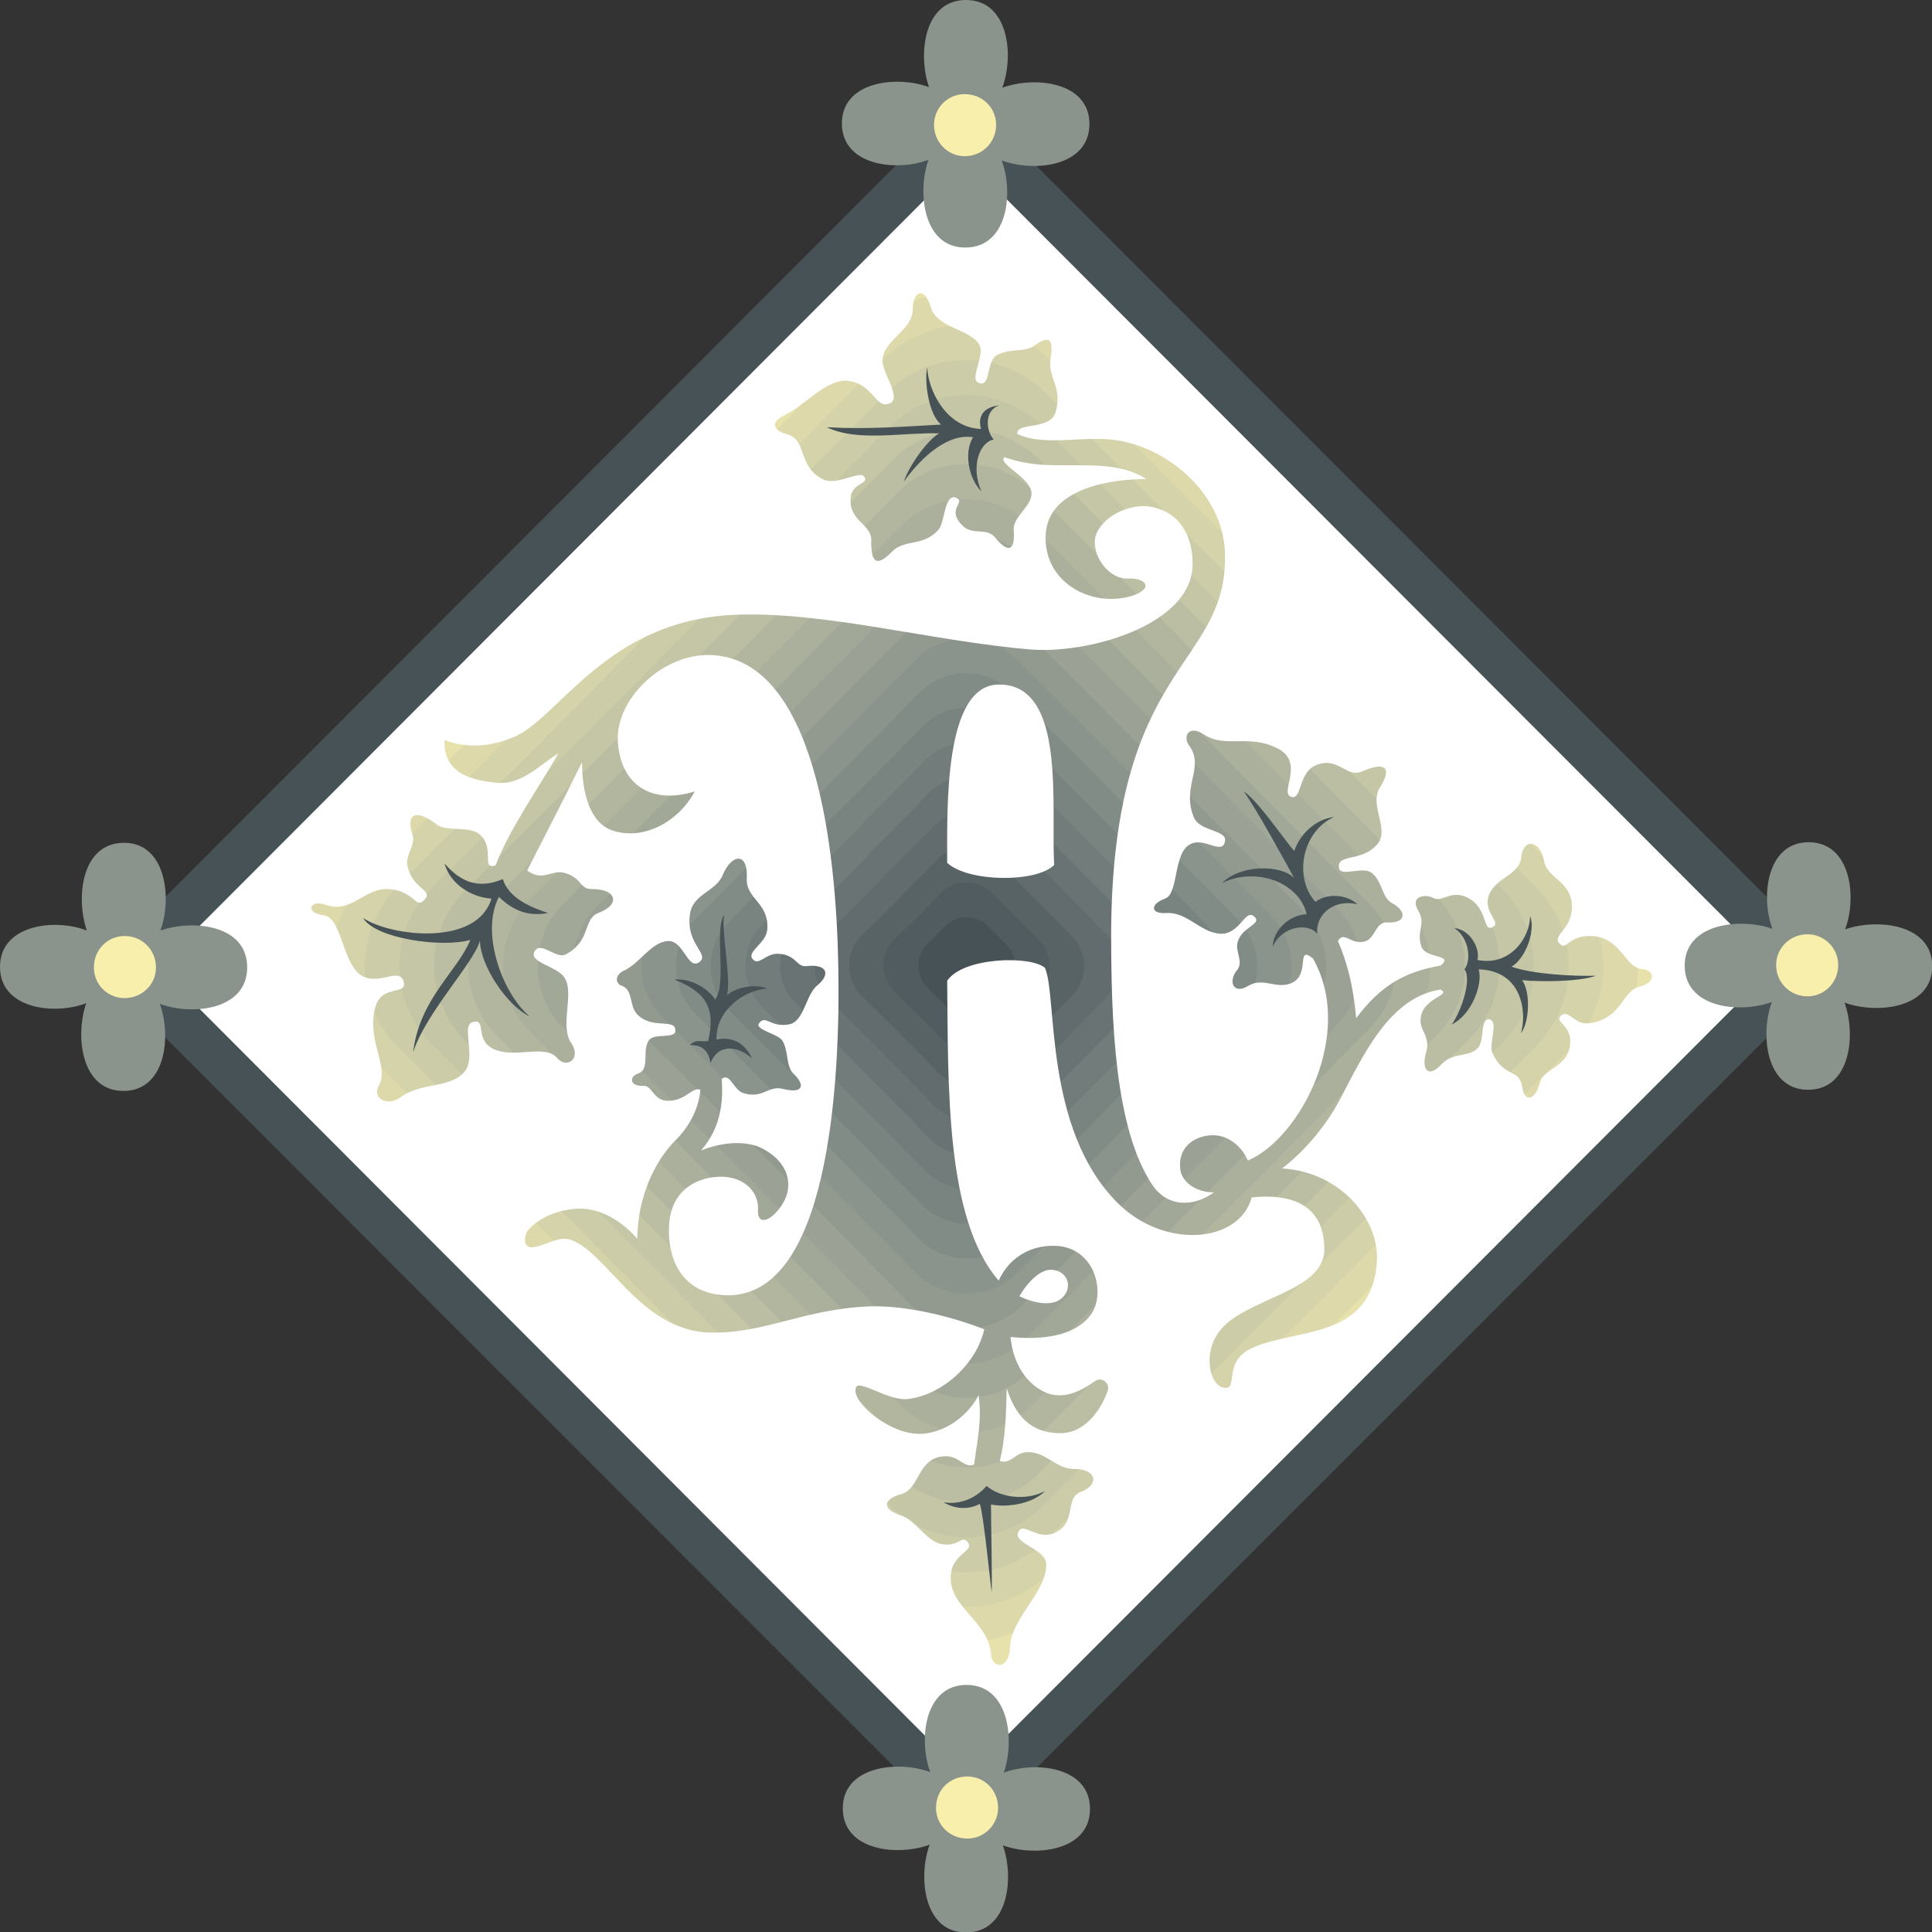 <svg xmlns="http://www.w3.org/2000/svg" xml:space="preserve" width="628.309" height="628.422" fill-rule="evenodd" stroke-linejoin="round" stroke-width="28.222" preserveAspectRatio="xMidYMid" version="1.2" viewBox="0 0 16624 16627"><rect x="0" y="0" width="16624" height="16627" fill="#333333" stroke="none"/><defs class="ClipPathGroup"><clipPath id="a" clipPathUnits="userSpaceOnUse"><path d="M0 0h16624v16627H0z"/></clipPath></defs><g class="SlideGroup"><g class="Slide" clip-path="url(#a)"><g class="Page"><g class="com.sun.star.drawing.ClosedBezierShape"><path fill="none" d="M1652 1598h13333v13432H1652z" class="BoundingBox"/><path fill="#F9EFAC" d="m9175 1956 5456 5496c470 480 470 1246 0 1723l-5456 5497c-475 475-1240 475-1715 0L2004 9175c-469-477-469-1243 0-1723l5456-5496c475-477 1240-477 1715 0Z"/></g><g class="com.sun.star.drawing.ClosedBezierShape"><path fill="none" d="M1948 1894h12739v12836H1948z" class="BoundingBox"/><path fill="#EFE7AC" d="M2288 9139c-456-460-451-1197 5-1657 1740-1745 1163-1169 5204-5245 458-459 1183-454 1640 5 1740 1745 1168 1168 5204 5247 457 458 462 1190 5 1650-1730 1745-1148 1168-5204 5245-457 460-1192 460-1650 0-1729-1745-1153-1168-5204-5245Z"/></g><g class="com.sun.star.drawing.ClosedBezierShape"><path fill="none" d="M2247 2197h12143v12232H2247z" class="BoundingBox"/><path fill="#E7E1AC" d="M2575 9106c-441-437-435-1154 6-1591 1653-1663 1109-1110 4950-4993 437-436 1136-431 1573 5 1659 1666 1110 1110 4951 4993 442 437 447 1149 5 1586-1641 1664-1092 1110-4951 4994-437 437-1149 437-1583 0-1649-1664-1095-1110-4951-4994Z"/></g><g class="com.sun.star.drawing.ClosedBezierShape"><path fill="none" d="M2541 2495h11554v11635H2541z" class="BoundingBox"/><path fill="#DDD9AA" d="M2854 9073c-420-419-415-1105 5-1524 1573-1580 1057-1056 4705-4743 419-418 1087-413 1507 8 1574 1577 1056 1054 4705 4740 419 419 426 1100 5 1519-1567 1580-1039 1057-4703 4738-421 424-1100 424-1521 0-1562-1575-1039-1051-4703-4738Z"/></g><g class="com.sun.star.drawing.ClosedBezierShape"><path fill="none" d="M2839 2798h10958v11029H2839z" class="BoundingBox"/><path fill="#D5D3AA" d="M3139 9040c-403-404-398-1060 5-1459 1493-1499 998-998 4450-4483 399-403 1047-398 1446 5 1491 1493 1001 998 4450 4483 404 399 409 1050 5 1454-1483 1493-985 998-4450 4483-404 404-1052 404-1456 0-1481-1491-981-996-4450-4483Z"/></g><g class="com.sun.star.drawing.ClosedBezierShape"><path fill="none" d="M3138 3097h10361v10434H3138z" class="BoundingBox"/><path fill="#CCCCA8" d="M3426 9010c-387-383-382-1013 6-1397 1404-1409 942-942 4196-4230 383-385 996-380 1380 8 1407 1404 942 937 4196 4230 389 381 394 1006 5 1389-1394 1410-925 943-4196 4230-384 386-1009 386-1390 0-1395-1407-928-942-4197-4230Z"/></g><g class="com.sun.star.drawing.ClosedBezierShape"><path fill="none" d="M3436 3398h9765v9832H3436z" class="BoundingBox"/><path fill="#C4C6A5" d="M3710 8977c-365-365-365-966 5-1337 1321-1320 884-884 3941-3970 371-364 952-359 1323 5 1321 1326 884 884 3941 3970 371 371 371 967 5 1332-1308 1326-869 884-3946 3975-366 369-957 369-1323 0-1316-1323-874-883-3946-3975Z"/></g><g class="com.sun.star.drawing.ClosedBezierShape"><path fill="none" d="M3735 3694h9168v9238H3735z" class="BoundingBox"/><path fill="#BBBEA2" d="M3995 8943c-346-350-346-920 0-1271 1240-1239 831-825 3692-3718 351-350 912-345 1262 5 1232 1239 829 831 3692 3718 348 351 348 916 0 1266-1224 1240-815 831-3692 3724-350 351-911 351-1262 0-1227-1239-813-831-3692-3724Z"/></g><g class="com.sun.star.drawing.ClosedBezierShape"><path fill="none" d="M4029 3993h8577v8636H4029z" class="BoundingBox"/><path fill="#B2B69E" d="M4277 8913c-330-330-330-874 5-1210 1153-1150 774-769 3437-3462 335-334 861-329 1197 5 1153 1154 769 770 3437 3465 335 333 335 872 5 1202-1148 1159-759 775-3442 3463-328 335-869 335-1197 0-1143-1154-759-770-3442-3463Z"/></g><g class="com.sun.star.drawing.ClosedBezierShape"><path fill="none" d="M4328 4294h7980v8036H4328z" class="BoundingBox"/><path fill="#AAB09C" d="M4561 8880c-311-313-311-827 5-1144 1067-1067 717-716 3185-3211 318-311 814-306 1132 5 1067 1072 716 717 3185 3211 317 317 317 826 5 1139-1062 1072-701 716-3190 3210-313 318-819 318-1132 0-1061-1066-706-711-3190-3210Z"/></g><g class="com.sun.star.drawing.ClosedBezierShape"><path fill="none" d="M4627 4593h7383v7436H4627z" class="BoundingBox"/><path fill="#A1A898" d="M4848 8848c-296-297-296-781 5-1078 980-986 655-658 2928-2959 298-294 774-289 1068 7 988 986 663 661 2931 2957 303 297 303 776 5 1073-975 985-645 663-2936 2959-294 294-770 294-1068 0-972-988-645-658-2933-2959Z"/></g><g class="com.sun.star.drawing.ClosedBezierShape"><path fill="none" d="M4926 4896h6785v6836H4926z" class="BoundingBox"/><path fill="#9BA295" d="M5133 8820c-278-280-273-737 0-1016 904-902 610-605 2682-2701 282-279 723-274 1005 5 899 899 602 599 2682 2701 274 279 279 731 0 1011-889 901-587 599-2677 2701-280 279-735 279-1015 0-889-900-586-602-2677-2701Z"/></g><g class="com.sun.star.drawing.ClosedBezierShape"><path fill="none" d="M5221 5193h6191v6239H5221z" class="BoundingBox"/><path fill="#929A90" d="M5417 8789c-263-264-256-696 0-955 820-818 551-544 2431-2447 259-263 679-256 938 7 818 813 548 544 2431 2445 256 259 261 686 0 950-803 813-534 543-2426 2447-264 259-684 259-949 0-802-820-528-551-2425-2447Z"/></g><g class="com.sun.star.drawing.ClosedBezierShape"><path fill="none" d="M5520 5495h5597v5637H5520z" class="BoundingBox"/><path fill="#8B948C" d="M5704 8756c-248-249-243-646 0-890 732-732 491-490 2177-2192 241-243 631-235 872 5 734 732 496 490 2177 2192 244 244 249 636 0 885-716 726-472 485-2172 2192-246 244-636 244-882 0-724-732-475-490-2172-2192Z"/></g><g class="com.sun.star.drawing.ClosedBezierShape"><path fill="none" d="M5817 5792h5002v5039H5817z" class="BoundingBox"/><path fill="#828C87" d="M5984 8723c-226-226-220-597 5-823 647-648 436-437 1922-1941 226-226 583-220 812 5 650 647 434 431 1922 1941 226 226 232 592 5 818-642 648-421 432-1922 1937-226 226-596 226-822 0-635-648-419-432-1922-1937Z"/></g><g class="com.sun.star.drawing.ClosedBezierShape"><path fill="none" d="M6115 6090h4406v4442H6115z" class="BoundingBox"/><path fill="#798380" d="M6271 8692c-210-211-205-556 0-759 564-567 381-379 1674-1688 205-210 539-205 745 5 566 559 381 376 1674 1688 205 203 210 543 0 754-554 559-366 376-1669 1680-211 211-545 211-756 0-548-559-360-376-1668-1680Z"/></g><g class="com.sun.star.drawing.ClosedBezierShape"><path fill="none" d="M6415 6392h3807v3837H6415z" class="BoundingBox"/><path fill="#727C7B" d="M6555 8659c-186-193-186-509 0-702 481-475 322-317 1418-1427 193-187 496-182 689 5 480 480 323 323 1418 1428 188 195 188 503 0 696-467 475-307 318-1418 1428-193 188-496 188-689 0-470-480-307-318-1418-1428Z"/></g><g class="com.sun.star.drawing.ClosedBezierShape"><path fill="none" d="M6710 6690h3214v3243H6710z" class="BoundingBox"/><path fill="#697373" d="M6840 8626c-172-172-172-457 0-635 394-388 269-264 1163-1177 178-169 448-164 626 8 394 391 264 264 1166 1174 170 178 170 458 0 630-383 394-249 265-1166 1177-170 171-453 171-626 0-381-393-251-264-1163-1177Z"/></g><g class="com.sun.star.drawing.ClosedBezierShape"><path fill="none" d="M7008 6993h2619v2636H7008z" class="BoundingBox"/><path fill="#626C6E" d="M7127 8593c-157-155-157-415 0-570 312-307 208-206 909-917 157-154 405-149 562 5 313 308 209 206 910 917 157 155 157 410 0 565-295 307-193 206-910 922-157 150-405 150-562 0-302-312-193-211-909-922Z"/></g><g class="com.sun.star.drawing.ClosedBezierShape"><path fill="none" d="M7306 7290h2025v2043H7306z" class="BoundingBox"/><path fill="#586366" d="M7406 8563c-133-139-133-368 0-508 232-221 158-149 663-664 140-138 357-133 497 8 226 221 157 150 663 661 134 143 134 364 0 503-221 221-140 150-663 664-140 140-357 140-497 0-215-221-139-152-663-664Z"/></g><g class="com.sun.star.drawing.ClosedBezierShape"><path fill="none" d="M7603 7591h1429v1438H7603z" class="BoundingBox"/><path fill="#515C60" d="M7690 8529c-116-119-116-323 0-443 147-139 104-91 412-408 116-119 313-114 430 5 147 139 96 91 411 409 117 119 117 318 0 437-137 140-86 92-411 409-117 120-314 120-430 0-135-139-82-91-412-409Z"/></g><g class="com.sun.star.drawing.ClosedBezierShape"><path fill="none" d="M7901 7892h834v840h-834z" class="BoundingBox"/><path fill="#475256" d="m8502 7968 156 157c101 102 101 270 0 372l-156 157c-104 102-264 102-368 0l-156-157c-101-102-101-270 0-372l156-157c104-101 264-101 368 0Z"/></g><g class="com.sun.star.drawing.ClosedBezierShape"><path fill="none" d="M1092 1062h14434v14510H1092z" class="BoundingBox"/><path fill="#FFF" d="M8771 11154c69-119 188-249 300-226 119 20 162 155 66 241-87 81-254 38-366-15Zm0 0Zm-621-3730c179 168 771 173 921 18-31-503 109-1557-478-1552-471 5-443 1054-443 1534Zm0 0Zm0 1015c140-207 728-217 842-110 107 244-13 1380 620 2017 404 409 1054 351 1158-43 376-38 630 86 625 457-8 361-701 414-907 701-150 203-69 501 71 480 81-12-23-233 211-340 381-178 1024-66 1077-734 30-371-313-785-815-813 195-150 378-366 502-602 188-355 420-874 862-937 101 53-173 68-173 269 0 86 86 145 48 269-43 150 18 231 135 102 96-102 238-58 307-135 66-58 18-259 102-249 86 18-11 216 28 293 101 215 226 124 254 284 20 147 116 119 154-36 34-124 254-129 260-345 5-152-135-168-82-226 66-66 120 86 249 63 280-38 275-279 437-317 122-28 140-140 5-150-134-13-183-288-442-283-183 0-193 120-254 71-81-81 102-114 102-327-5-221-214-234-241-394-34-178-178-191-194-33-17 173-238 173-287 355-30 140 125 216 33 254-76 36-38-167-205-254-145-76-226 44-300 0-56-33-206-22-130 107 74 125-22 178 31 318 43 99 282 61 163 157-298 54-506 159-727 453-23-279-81-491-157-664 53-91 109 33 226 5 96-20 96-170 195-165 173 10 173-99 43-167-86-44-86-206-182-265-77-48-254 39-272-33-26-134 205-48 335-215 97-127-76-328 15-478 125-201 18-216-150-142-134 61-200-122-383-59-178 59-130 323-236 275-87-38 119-290-102-409-249-135-460 0-643-125-129-86-188 18-121 104 127 178-72 351 35 608 48 124 287 109 269 205-20 130-183-38-299 28-148 74-99 424-216 468-135 48-125 134 10 124 178-10 284 160 457 178 178 15 221-226 302-145 66 64-106 84-144 213-28 82 53 173-6 245-81 97-33 216 97 135 130-76 236 33 371-23 167-74 33-329 183-214 368 641-107 1550-559 1741-53-125-178-234-335-216-140 15-265 111-247 284 10 119 140 206 290 206-178 129-404 129-534-71-322-490-350-1418-350-2173 13-2299 980-2273 980-3216 8-510-439-909-871-1000-297-71-663 53-917-66-10-107 282-26 330-188 64-211-71-298-43-458 31-205-33-188-140-114-81 61-215 18-330 86-81 59-48 265-139 237-107-21 53-237-6-333-81-135-361-140-415-318-60-195-157-134-157 21 0 167-236 254-259 416-15 117 168 333 66 386-130 61-140-172-373-193-183-10-366 216-539 298-124 58-96 134 33 165 168 56 81 282 307 388 102 49 298-68 341-33 68 71-99 56-109 186-21 203 177 226 177 365-5 173 33 252 178 102 114-114 269-38 404-193 53-71 48-317 152-269 74 35-66 86 21 203 102 145 227 33 313 140 130 157 168 81 158-64-13-124 177-216 150-340-33-130-285-231-232-290 150 49 252 64 414 69 303 5 587-26 808 119-333 0-866 92-866 501-5 388 381 594 711 513 216-54 178-163 0-158-157 10-302-178-287-333 18-162 254-312 465-287 231 33 376 211 376 496 0 523-899 777-1400 734-846-71-1789-335-2556-297-1092 53-1496 889-1885 1051-193 81-393 102-596 26-13 287 236 350 462 368 206 15 361-158 518-254-185 322-422 653-541 965-127 36-5-135-127-259-91-91-292-23-384-97-182-139-259-81-205 87 33 91-59 170-43 269 43 213 238 208 142 300-71 76-87-87-308-97-205-10-317 216-538 135-135-48-185 71-13 91 148 23 158 384 302 504 158 122 346-72 384 69 31 119-190 18-244 216-81 279 125 518 28 678-58 109 76 183 193 96 183-134 442-68 556-231 87-129-43-393 64-414 119-33 10 150 173 231 183 87 447-43 548 77 87 101 211 5 125-125-107-150 33-437-64-571-71-98-317-126-249-227 59-77 183 76 264 33 221-115 145-303 280-356 201-76 152-211-59-206-101 0-81-96-231-139-109-33-188 81-322-21 165-325 312-604 472-932 0 257 66 533 275 592 264 81 561-86 695-340-365 114-640-49-662-435-16-350 360-729 764-739 942-10 1115 1692 1133 2667 20 992-76 2904-993 2841-376-28-478-341-463-600 16-317 260-424 463-419 211 10 312 155 302 285-5 119 76 101 140 38 216-211 129-475-150-587-150-48-323-23-480 38 157-178 195-388 178-615 71-58 101 92 182 120 173 58 216-71 351-33 178 43 183-43 81-135-63-66-38-206-96-287-38-53-239-91-196-145 56-76 99 39 254 11 135-21 145-257 249-338 122-104 69-184-96-164-87 11-87-101-244-106-107-6-168 112-221 43-48-66 124-135 129-259 10-232-188-254-177-437 10-226-130-206-206-28-59 152-269 162-285 355-28 244 168 326 87 394-102 82-135-173-265-178-149 0-248 191-388 255-74 33-81 107-20 130 101 33 63 173 134 246 130 135 333 28 328 142 0 69-173 21-221 74-74 81 10 254-97 292-81 26-76 112 38 107 82-10 87 129 216 129 155 0 204-119 280-96-16 178-107 328-211 432-188 188-328 495-333 851-119-140-302-259-490-259-158 0-340 63-447 182-38 44-48 158 33 150 102-5 218-96 317-68 318 86 607 792 1217 802 470 11 803-205 1384-226 323-5 701 92 972 198-66 298-362 567-659 600-155 20-409-163-442-104-59 104 231 363 475 398 236 39 481-134 577-327 31 221-10 376-38 597-92 38-130-92-280-69-206 26-191 280-346 323-157 43-172 129-5 183 135 43 221 231 361 249 135 20 163-77 212-23 74 91-154 96-143 325 7 251 326 366 346 645 10 129 158 129 163-58 10-260 317-475 312-717 0-139-317-183-231-292 48-58 150 76 289 28 216-81 92-307 244-361 165-66 122-195-56-195-160 5-246-150-408-145-102 0-140 107-237 76 49-200 54-409 59-625 76 232 200 381 452 386 190 6 340-154 416-360 26-74-55-130-109-87-124 87-259 153-404 105-188-72-302-265-322-486 254 26 548 0 688-188 130-167 56-556-269-594-226-20-424 86-521 297-461-533-433-1681-443-2580Zm0 0Zm7375-126L8311 1062 1092 8313l7219 7258 7214-7258Z"/></g><g class="com.sun.star.drawing.ClosedBezierShape"><path fill="none" d="M7115 3162h1485v1069H7115z" class="BoundingBox"/><path fill="#475256" d="M8551 3782c-66-68-87-251 48-294-135 15-188 91-158 203-302-10-457-339-462-529-28 109 10 407 119 491-326 18-633 43-983 23 259 129 657 43 966 53-102 58-260 280-304 415 111-155 347-420 596-382-76 119-48 346 73 468-96-208-20-425 105-448Z"/></g><g class="com.sun.star.drawing.ClosedBezierShape"><path fill="none" d="M12492 7882h1242v1010h-1242z" class="BoundingBox"/><path fill="#475256" d="M12514 7986c125 81 150 274 87 355 63 75-18 344-109 474 177-87 269-356 231-474 374 10 417 367 364 550 74-97 84-356 10-457 160 15 486 15 636-38-193 5-539-12-727-78 124-73 208-312 160-436 0 177-165 436-454 378 28-102-68-264-198-274Z"/></g><g class="com.sun.star.drawing.ClosedBezierShape"><path fill="none" d="M10516 6810h1165v1338h-1165z" class="BoundingBox"/><path fill="#475256" d="M11334 8035c-15-178 158-302 346-254-92-87-264-97-361-21-188-205-119-605 160-730-160 18-294 148-343 293-97-115-313-432-433-513 125 182 323 546 433 745-120-121-471-113-620 43 284-141 663-10 727 269-151 5-291 140-291 280 69-173 301-214 382-112Z"/></g><g class="com.sun.star.drawing.ClosedBezierShape"><path fill="none" d="M3124 7430h1592v1625H3124z" class="BoundingBox"/><path fill="#475256" d="M4326 7564c53 163 231 239 389 292-173 33-303-23-422-139-163 312 33 834 264 1029-198-96-427-442-427-654-53 197-463 616-575 962 54-460 382-696 492-967-240 71-817-10-923-188 241 160 981 247 1105-167-172-10-356-125-404-302 145 167 300 220 501 134Z"/></g><g class="com.sun.star.drawing.ClosedBezierShape"><path fill="none" d="M5801 7871h801v1275h-801z" class="BoundingBox"/><path fill="#475256" d="M6114 9145c63-157 221-157 357-38-54-114-151-193-304-163-15-217 201-420 433-437-96-49-288-6-346 60 43-139-54-572-21-696-91 114 26 610-81 729-43-76-189-185-351-172 265 106 361 236 293 529-72 10-106-18-159 36 121-5 164 66 179 152Z"/></g><g class="com.sun.star.drawing.ClosedBezierShape"><path fill="none" d="M8118 12786h877v916h-877z" class="BoundingBox"/><path fill="#475256" d="M8489 12786c125 106 352 127 504 43-109 111-321 144-466 117 0 109 11 669 6 755-16-112-69-664-102-761-98 54-222 44-313-15 134 26 275-28 371-139Z"/></g><g class="com.sun.star.drawing.PolyPolygonShape"><path fill="none" d="M818 820h14991v15001H818z" class="BoundingBox"/><path fill="#475256" d="M15808 8324 8311 820 818 8324l7493 7496 7497-7496Zm0 0Zm-546 0L8311 1363 1361 8324l6950 6963 6951-6963Z"/></g><g class="com.sun.star.drawing.ClosedBezierShape"><path fill="none" d="M7244 0h2131v2131H7244z" class="BoundingBox"/><path fill="#8B948C" d="M7989 1375c-271 104-745 53-745-313s480-414 750-312c-97-276-48-750 317-750 369 0 417 480 313 755 278-102 750-53 750 312 0 369-480 417-755 313 104 278 53 750-313 750s-414-480-317-755Z"/></g><g class="com.sun.star.drawing.ClosedBezierShape"><path fill="none" d="M0 7252h2128v2136H0z" class="BoundingBox"/><path fill="#8B948C" d="M742 8632C472 8736 0 8685 0 8319c0-365 477-419 747-312-96-281-48-755 320-755 366 0 414 485 313 755 275-97 747-53 747 317 0 369-477 417-752 313 101 278 53 750-313 750-368 0-416-480-320-755Z"/></g><g class="com.sun.star.drawing.ClosedBezierShape"><path fill="none" d="M14496 7247h2131v2131h-2131z" class="BoundingBox"/><path fill="#8B948C" d="M15251 7992c-102-271-53-745 312-745 366 0 417 480 313 750 275-97 750-48 750 317 0 366-480 414-755 313 101 275 53 750-313 750s-414-480-312-755c-276 101-750 53-750-313s480-414 755-317Z"/></g><g class="com.sun.star.drawing.ClosedBezierShape"><path fill="none" d="M7252 14498h2128v2131H7252z" class="BoundingBox"/><path fill="#8B948C" d="M8637 15253c270-102 742-53 742 312 0 366-477 414-750 313 99 275 51 750-317 750-366 0-414-480-313-755-275 101-747 53-747-313s477-414 752-312c-101-276-53-750 313-750 368 0 416 480 320 755Z"/></g><g class="com.sun.star.drawing.ClosedBezierShape"><path fill="none" d="M8037 810h535v535h-535z" class="BoundingBox"/><path fill="#F9EFAC" d="M8301 810c151 0 270 116 270 264 0 151-119 270-270 270-145 0-264-119-264-270 0-148 119-264 264-264Z"/></g><g class="com.sun.star.drawing.ClosedBezierShape"><path fill="none" d="M15283 8039h535v535h-535z" class="BoundingBox"/><path fill="#F9EFAC" d="M15817 8303c0 151-119 270-264 270-151 0-270-119-270-270 0-145 119-264 270-264 145 0 264 119 264 264Z"/></g><g class="com.sun.star.drawing.ClosedBezierShape"><path fill="none" d="M8054 15286h535v535h-535z" class="BoundingBox"/><path fill="#F9EFAC" d="M8324 15820c-154 0-270-119-270-264 0-154 116-270 270-270 145 0 264 116 264 270 0 145-119 264-264 264Z"/></g><g class="com.sun.star.drawing.ClosedBezierShape"><path fill="none" d="M808 8054h535v535H808z" class="BoundingBox"/><path fill="#F9EFAC" d="M808 8324c0-151 116-270 264-270 151 0 270 119 270 270 0 147-119 264-270 264-148 0-264-117-264-264Z"/></g></g></g></g></svg>
